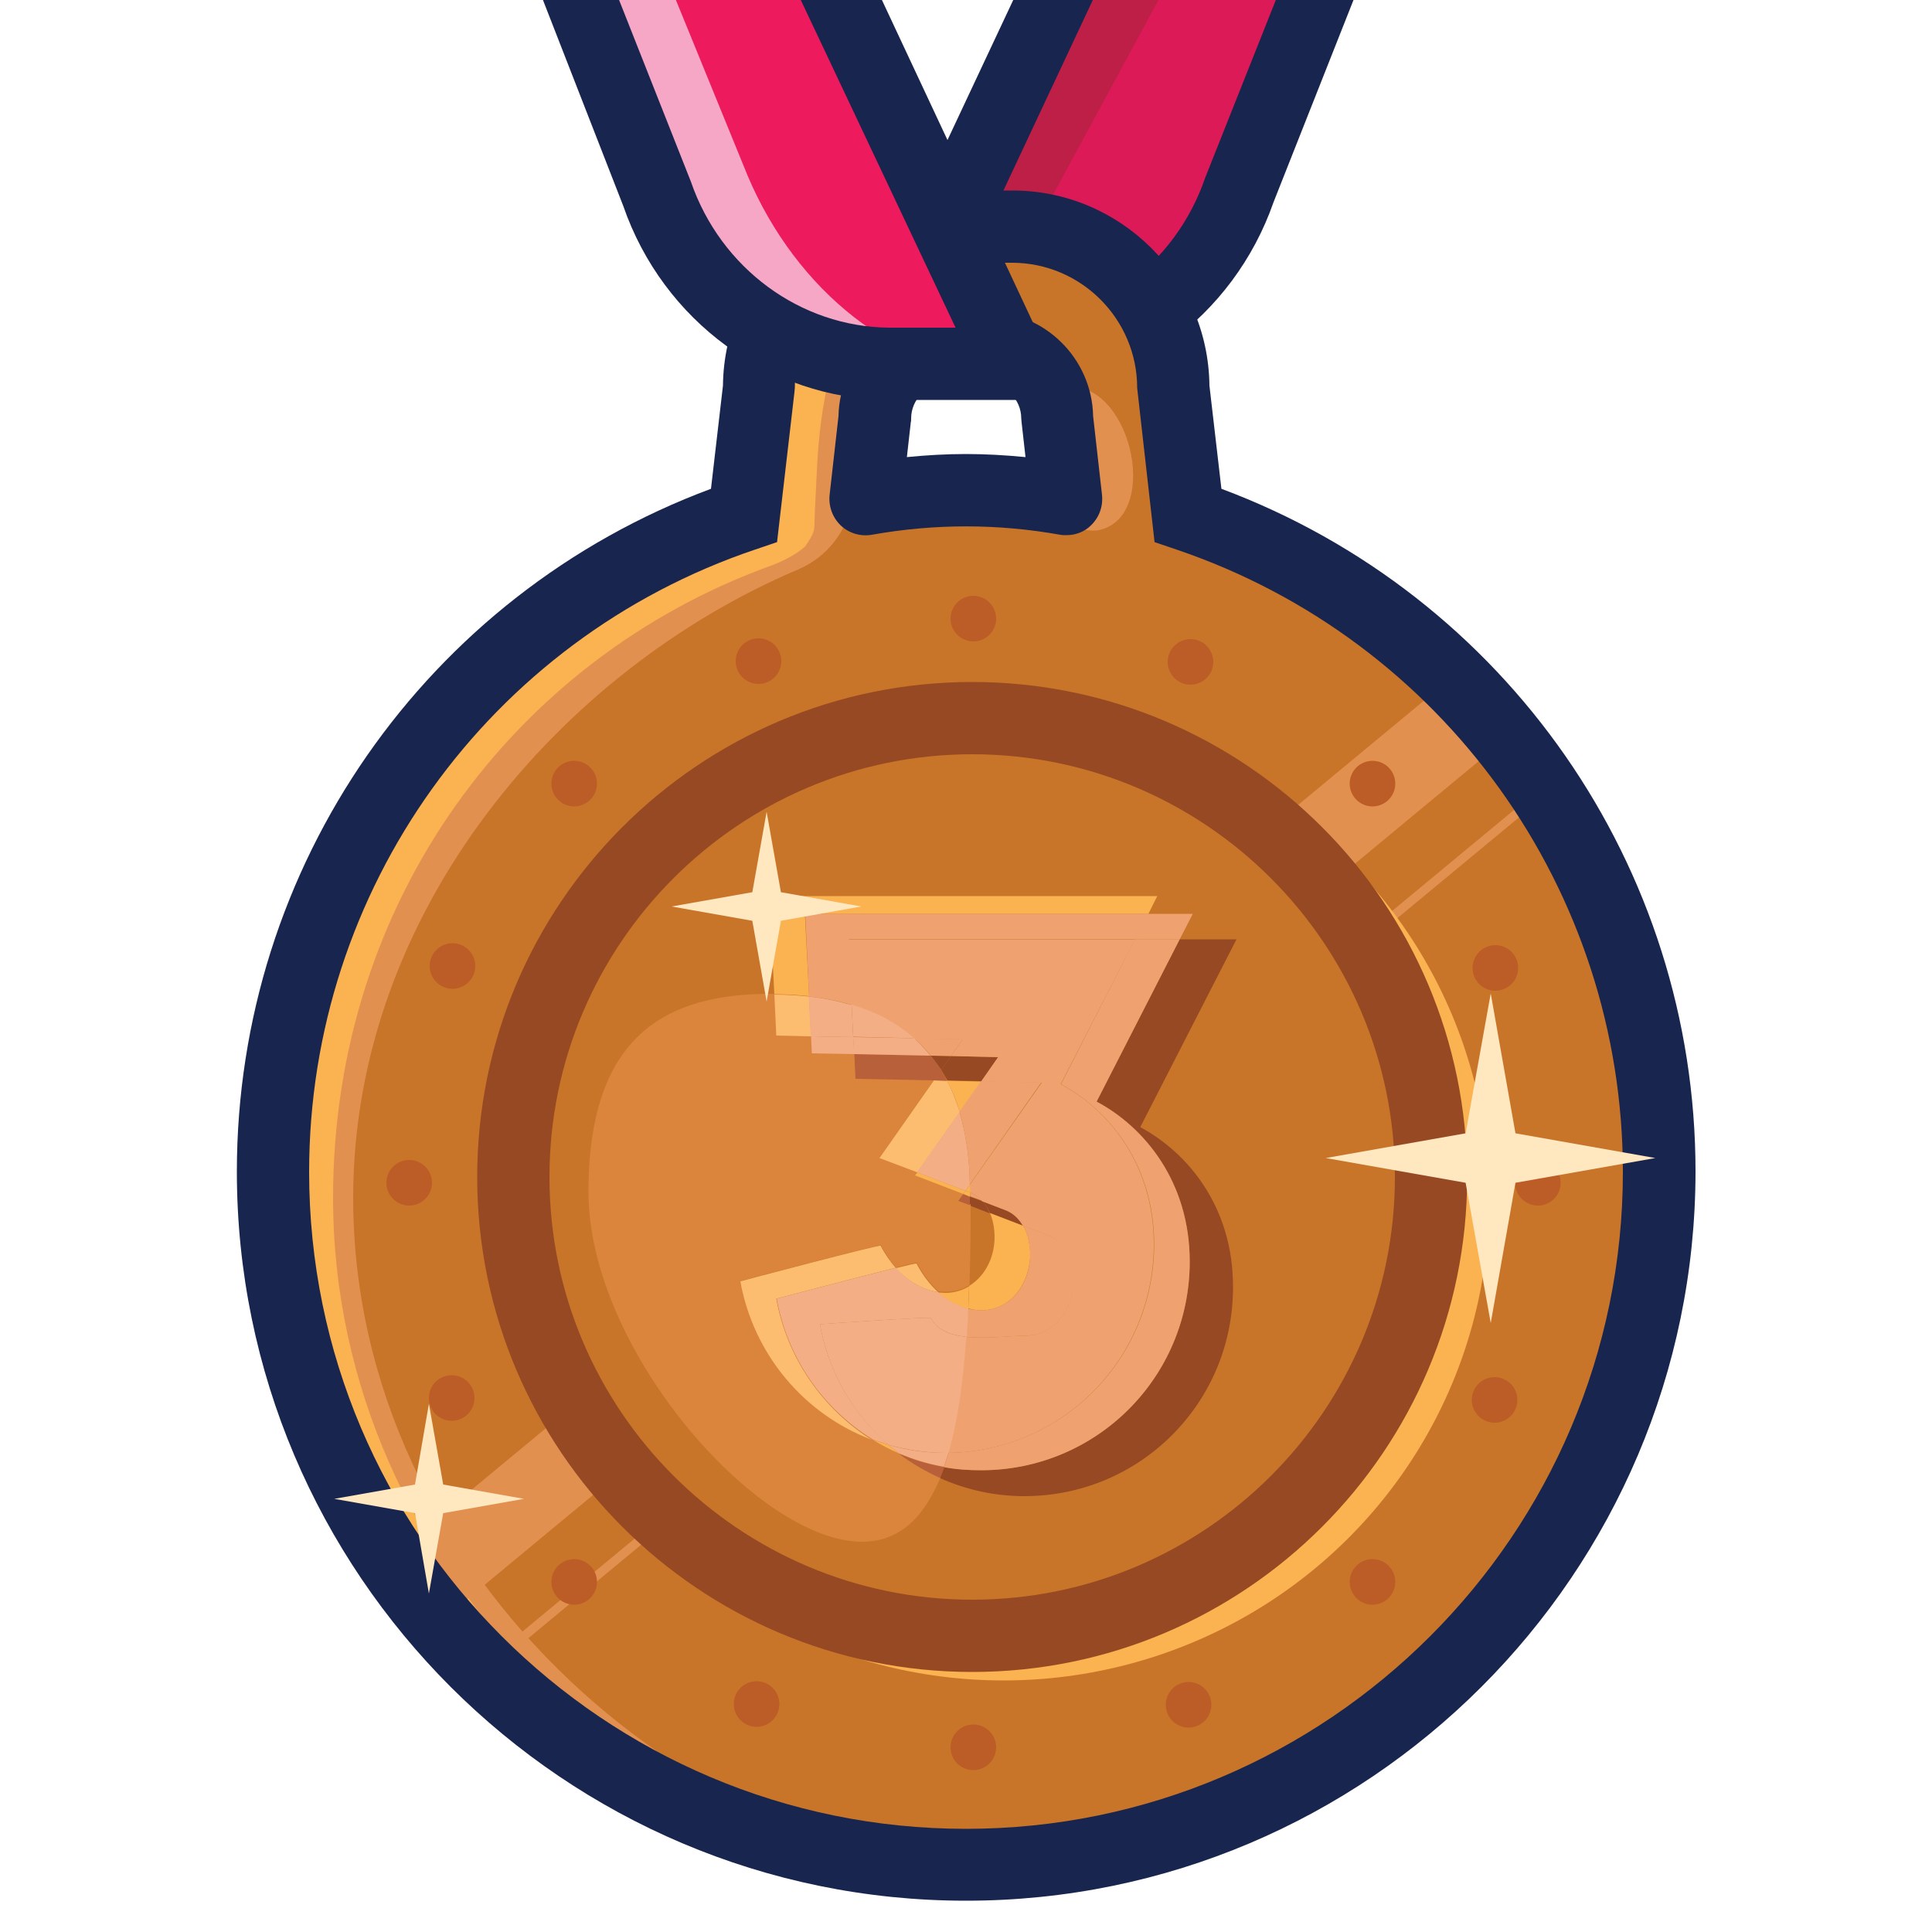 <?xml version="1.0" encoding="utf-8"?>
<!-- Generator: Adobe Illustrator 26.0.2, SVG Export Plug-In . SVG Version: 6.00 Build 0)  -->
<svg version="1.1" id="Layer_1" xmlns="http://www.w3.org/2000/svg" xmlns:xlink="http://www.w3.org/1999/xlink" x="0px" y="0px"
	 viewBox="0 0 500 500" style="enable-background:new 0 0 500 500;" xml:space="preserve">
<style type="text/css">
	.st0{fill:#BD1F47;}
	.st1{fill:#DC1A58;}
	.st2{fill:none;stroke:#18254E;stroke-width:4;stroke-miterlimit:10;}
	.st3{fill:none;}
	.st4{fill:#18254E;}
	.st5{fill:#FBB250;}
	.st6{fill:#E2904F;}
	.st7{fill:#C87529;}
	.st8{fill:#964922;}
	.st9{fill:#BC5D27;}
	.st10{fill:#F6A7C5;}
	.st11{fill:#ED1A5E;}
	.st12{fill:#EFA26F;}
	.st13{fill:#DB853C;}
	.st14{fill:#FCBD71;}
	.st15{fill:#B86039;}
	.st16{fill:#F3AE86;}
	.st17{fill:#FFE7C0;}
</style>
<g>
	<g>
		<path class="st0" d="M225.3,94.6l30.7,0.1c0.2,0,0.4,0,0.6,0c26.8-0.1,53-21,65.6-50.8l18.7-44.8h-64.1L225.3,94.6z"/>
	</g>
	<g>
		<path class="st1" d="M248.7,94.4l11.9,0.9c0.2,0,0.4,0,0.6,0c26.8-0.1,53-21,65.6-50.8l18.7-45.4h-45.2L248.7,94.4z"/>
	</g>
	<g>
		<path class="st2" d="M268.6,10.5"/>
	</g>
	<g>
		<path class="st2" d="M333.9,10.5"/>
	</g>
	<g>
		<path class="st3" d="M260.1,83.8l0.5,0c23-0.2,43.7-15.4,51.3-37.8l0.2-0.5l18.3-46.4h-47.3l-39.7,84.6L260.1,83.8z"/>
		<path class="st4" d="M312.1,45.5l-0.2,0.5c-7.7,22.5-28.3,37.7-51.3,37.8l-0.5,0l-16.6,0l39.7-84.6h-20.6l-48.5,103.3l46,0l0.7,0
			c30.8-0.2,58.4-20.4,68.8-50.2l21-53.1h-20.1L312.1,45.5z"/>
	</g>
	<g>
		<path class="st5" d="M307.7,138.2c-0.6-6.2-1.3-12.5-2.2-18.7c-1.1-7.6-5-39.4-10.3-45c-18.6-19.7-58-21.2-81.8-0.5
			c-11.3,9.8-11.7,32-12.2,41.1c-0.4,7.2-0.3,14.4-0.1,21.5c-72.9,21.8-126,89.3-126,169.3c0,97.6,79.1,176.7,176.7,176.7
			c97.6,0,176.7-79.1,176.7-176.7C428.5,227.7,377.9,161.6,307.7,138.2z M224.2,131.2c-0.1-5.2,4.9-28.9,5.2-34
			c0.3-5.6,27.4-19.2,46.6-2.6c1.7,1.4,7.2,32.8,7.8,37.4c-10.4-1.9-21.1-2.9-32-2.9C242.4,129.1,233.2,129.8,224.2,131.2z"/>
	</g>
	<g>
		<path class="st6" d="M315.9,142.3c-0.6-6.2-1.3-12.5-2.1-18.7c-1-7.6-15.7-31.5-19.4-38.1c-7.9-14.3-55-13.8-67.8-7.4
			c-13,6.4-14.8,34.9-15.2,44c-0.2,4.7-0.5,8.7-0.6,12.9c0,2.3-0.1,3-2.4,6.4c-3,2.7-7.4,4.5-9.7,5.3
			c-65.2,23.9-112.5,86.1-112.5,163.3c0,97.6,84.3,176.7,176.7,176.7c92.4,0,167.4-79.1,167.4-176.7
			C430.3,231.9,382.4,165.7,315.9,142.3z M230.4,128.9c-11.2-13.9,3.5-27.1,3.7-32.3c0.3-5.6,31.3-3.7,37.6,2.7s16.7,22.2,0.8,30.1
			c-9.8-1.9-10.3-0.3-20.7-0.3C242.9,129.1,238.9,127.5,230.4,128.9z"/>
	</g>
	<g>
		<path class="st7" d="M326,140.3c-0.6-6.2-16.5-2.4-17.3-8.7c-1-7.6-0.8-39.6-4.5-46.1c-7.9-14.3-45.6-30.6-67.8-7.4
			c-10.1,10.4-14.8,34.9-15.2,44c-0.1,1.5-0.2,3-0.2,4.4c-0.5,9.2-6,17.3-14.5,20.9c-61.1,25.9-115.1,88.2-115.1,162.6
			c0,97.6,88.9,176.5,181.4,176.7C348,486.9,433,407.5,433,309.9C433,231.9,392.5,163.7,326,140.3z M240.2,128.9
			c-15.8-3.9-10.8-31.7,3.7-32.3c5.6-0.2,24,3.4,33,3.4c16.5,0,23.4,34.7,6.9,37.3c-5.7,0.3-13.9-3.5-24.3-3.5
			C250.6,133.8,248.7,127.5,240.2,128.9z"/>
	</g>
	<g>
		
			<rect x="237.2" y="119.6" transform="matrix(0.638 0.77 -0.77 0.638 316.884 -83.923)" class="st6" width="21.1" height="351.5"/>
	</g>
	<g>
		
			<rect x="263.2" y="141.3" transform="matrix(0.638 0.77 -0.77 0.638 339.561 -88.876)" class="st6" width="2.3" height="351.5"/>
	</g>
	<g>
		<path class="st4" d="M250,491.9c-104,0-188.7-84.6-188.7-188.7c0-79,49-149.3,122.7-176.7l3.1-26.7c0.3-27.9,23.1-50.5,51-50.5
			h23.9c27.9,0,50.7,22.6,51,50.5l3.1,26.7c73.6,27.5,122.7,97.7,122.7,176.7C438.7,407.3,354,491.9,250,491.9z M238.1,68
			c-17.8,0-32.4,14.5-32.4,32.4l-0.1,1.1l-4.5,38.8l-5.6,1.9C126.4,165.5,80,230.3,80,303.3c0,93.8,76.3,170,170,170
			s170-76.3,170-170c0-73-46.5-137.7-115.6-161.1l-5.6-1.9l-4.5-39.9c0-17.8-14.5-32.4-32.4-32.4H238.1z"/>
	</g>
	<g>
		<path class="st4" d="M276,138.5c-0.5,0-1.1,0-1.6-0.1c-16.2-2.9-32.6-2.9-48.8,0c-2.9,0.5-5.9-0.4-8-2.4c-2.1-2-3.2-4.9-2.9-7.9
			l2.3-20.4c0.3-15,12.6-27.1,27.7-27.1h10.5c15.1,0,27.4,12.1,27.7,27.1l2.3,20.4c0.3,2.9-0.7,5.8-2.9,7.9
			C280.7,137.6,278.4,138.5,276,138.5z M250,117.5c5.1,0,10.3,0.3,15.4,0.8l-1-8.9c0-0.4-0.1-0.7-0.1-1.1c0-5-4.1-9-9-9h-10.5
			c-5,0-9,4.1-9,9c0,0.4,0,0.7-0.1,1.1l-1,8.9C239.7,117.8,244.9,117.5,250,117.5z"/>
	</g>
	<g>
		<ellipse class="st5" cx="259.7" cy="310.4" rx="125.7" ry="124.5"/>
	</g>
	<g>
		<circle class="st7" cx="253.1" cy="304.6" r="118.7"/>
	</g>
	<g>
		<path class="st8" d="M251.6,432.7c-70.6,0-128.1-57.4-128.1-128.1c0-70.6,57.4-128.1,128.1-128.1S379.7,234,379.7,304.6
			C379.7,375.3,322.2,432.7,251.6,432.7z M251.6,195.2c-60.3,0-109.4,49.1-109.4,109.4c0,60.3,49.1,109.4,109.4,109.4
			S361,365,361,304.6C361,244.3,311.9,195.2,251.6,195.2z"/>
	</g>
	<g>
		<g>
			<g>
				<circle class="st9" cx="251.9" cy="160.1" r="5.9"/>
			</g>
			<g>
				<circle class="st9" cx="251.9" cy="452.2" r="5.9"/>
			</g>
		</g>
		<g>
			<g>
				<circle class="st9" cx="355.2" cy="202.8" r="5.9"/>
			</g>
			<g>
				<circle class="st9" cx="148.6" cy="409.4" r="5.9"/>
			</g>
		</g>
		<g>
			<g>
				<circle class="st9" cx="398" cy="306.1" r="5.9"/>
			</g>
			<g>
				<circle class="st9" cx="105.9" cy="306.1" r="5.9"/>
			</g>
		</g>
		<g>
			<g>
				<circle class="st9" cx="355.2" cy="409.4" r="5.9"/>
			</g>
			<g>
				<circle class="st9" cx="148.6" cy="202.8" r="5.9"/>
			</g>
		</g>
	</g>
	<g>
		<g>
			<circle class="st9" cx="308.1" cy="171.3" r="5.9"/>
		</g>
		<g>
			<circle class="st9" cx="195.8" cy="441" r="5.9"/>
		</g>
	</g>
	<g>
		<g>
			<circle class="st9" cx="387" cy="250.5" r="5.9"/>
		</g>
		<g>
			<circle class="st9" cx="116.9" cy="361.8" r="5.9"/>
		</g>
	</g>
	<g>
		<g>
			<circle class="st9" cx="386.8" cy="362.3" r="5.9"/>
		</g>
		<g>
			<circle class="st9" cx="117.1" cy="250" r="5.9"/>
		</g>
	</g>
	<g>
		<g>
			<circle class="st9" cx="307.6" cy="441.2" r="5.9"/>
		</g>
		<g>
			<circle class="st9" cx="196.3" cy="171.1" r="5.9"/>
		</g>
	</g>
	<g>
		<path class="st10" d="M265.6,95.7l-30.7,0.1c-0.2,0-0.4,0-0.6,0c-26.8-0.1-53-21-65.6-50.8L150-0.3H214L265.6,95.7z"/>
	</g>
	<g>
		<path class="st11" d="M271.6,95.4l-11.9,0.9c-0.2,0-0.4,0-0.6,0c-26.8-0.1-53-21-65.6-50.8L174.8-0.3h45.2L271.6,95.4z"/>
	</g>
	<path class="st4" d="M207.1-0.3l40.2,85.1l-16.6,0l-0.6,0c-23-0.2-43.6-15.4-51.3-37.8L160.1-0.3h-19.7l20.9,53.6
		c10.3,29.8,37.9,50,68.7,50.2l0.7,0l46,0L228.1-0.3H207.1z"/>
	<g>
		<path class="st2" d="M222.2,11.5"/>
	</g>
	<g>
		<path class="st2" d="M156.9,11.6"/>
	</g>
	<g>
		<path class="st3" d="M257.3,322c0.2-1.6,0.2-5-1.1-8l-5.1-2c0,6.8-0.1,13.9-0.3,20.9C254.4,330.7,256.7,326.7,257.3,322z"/>
		<path class="st5" d="M208.3,236.5h88.9l2.3-4.6H199.1l1.3,25.4c3.1,0,6.1,0.2,9,0.5L208.3,236.5z"/>
		<path class="st5" d="M253.9,339.1c7,0,11.7-5.6,12.6-12.6c0.3-1.8,0.2-6-1.7-9.3l-8.6-3.3c1.3,3,1.3,6.4,1.1,8
			c-0.5,4.7-2.9,8.7-6.5,10.9c-0.1,1.9-0.1,3.9-0.2,5.8C251.7,338.9,252.8,339.1,253.9,339.1z"/>
		<path class="st5" d="M245.1,279.7c1.3,2.4,2.4,5.1,3.3,8.1l5.6-7.9L245.1,279.7z"/>
		<path class="st8" d="M295.1,291.7l24.9-48.6h-14.7l-21.5,42c12.3,6.6,24.1,20.7,24.1,41.4c0,29.9-24.1,54-54,54
			c-3.3,0-6.5-0.3-9.6-0.8c-0.3,1-0.7,1.9-1.1,2.8c6.7,3,14.1,4.7,21.9,4.7c29.9,0,54-24.1,54-54
			C319.2,312.4,307.4,298.3,295.1,291.7z"/>
		<path class="st8" d="M240.9,273.2c0.9,1.2,1.8,2.4,2.7,3.7l2.5-3.6L240.9,273.2z"/>
		<path class="st8" d="M254.3,310.9l-3.3-1.2c0,0.8,0,1.5,0,2.3l5.1,2C255.7,312.9,255.1,311.8,254.3,310.9z"/>
		<path class="st8" d="M258.3,273.6l-12.2-0.3l-2.5,3.6c0.5,0.9,1.1,1.8,1.6,2.7l8.8,0.2L258.3,273.6z"/>
		<path class="st8" d="M260.3,313.2l-6-2.3c0.8,0.9,1.4,1.9,1.9,3l8.6,3.3C263.8,315.5,262.4,314,260.3,313.2z"/>
		<polygon class="st12" points="305.3,243.1 308.7,236.5 297.1,236.5 293.8,243.1 		"/>
		<path class="st12" d="M209.4,257.9c3.8,0.4,7.5,1.1,11.1,2.2l-0.8-17h74.2l3.4-6.6h-88.9L209.4,257.9z"/>
		<path class="st12" d="M265.2,345.7c7,0,11.7-5.6,12.6-12.6c0.4-2.8,0-10.9-6.2-13.3l-6.8-2.6c1.9,3.3,1.9,7.5,1.7,9.3
			c-0.8,7-5.6,12.6-12.6,12.6c-1.1,0-2.3-0.2-3.4-0.4c-0.1,2.4-0.2,4.9-0.4,7.3C255.4,346.5,261.4,345.7,265.2,345.7z"/>
		<path class="st12" d="M253.9,279.8l-5.6,7.9c1.6,5.4,2.6,11.6,2.7,18.8l18.5-26.4L253.9,279.8z"/>
		<path class="st12" d="M274.6,280.6c12.3,6.6,24.1,20.7,24.1,41.4c0,29.6-23.7,53.5-53.2,54c-0.4,1.3-0.8,2.5-1.2,3.7
			c3.1,0.6,6.3,0.8,9.6,0.8c29.9,0,54-24.1,54-54c0-20.7-11.8-34.9-24.1-41.4l21.5-42h-11.6L274.6,280.6z"/>
		<path class="st12" d="M249.1,269l-12.5-0.3c1.5,1.3,2.9,2.8,4.3,4.5l5.2,0.1L249.1,269z"/>
		<path class="st12" d="M251.1,308.6L251.1,308.6c0,0.3,0,0.7,0,1l3.3,1.2C253.5,310,252.4,309.2,251.1,308.6z"/>
		<path class="st12" d="M249.1,269l-3,4.3l12.2,0.3l-4.4,6.3l15.7,0.3L251,306.6c0,0.6,0,1.2,0,1.9c0,0,0,0.1,0,0.1l0,0
			c1.3,0.5,2.4,1.3,3.2,2.3l6,2.3c2.1,0.8,3.5,2.3,4.5,4l6.8,2.6c6.2,2.4,6.6,10.6,6.2,13.3c-0.8,7-5.6,12.6-12.6,12.6
			c-3.8,0-9.8,0.8-15.1,0.3c-0.8,11-2.1,21.4-4.6,30c29.5-0.4,53.2-24.4,53.2-54c0-20.7-11.8-34.9-24.1-41.4l19.2-37.4h-74.2l0.8,17
			c6,1.8,11.6,4.6,16.2,8.7L249.1,269z"/>
		<path class="st13" d="M225.7,372.5c-17.5-6.6-30.6-22.1-34-41c0,0,36.1-9.6,36.3-9.2c1.1,2.1,2.4,4.1,3.9,5.7
			c3.2-0.8,5.3-1.3,5.4-1.2c1.5,2.9,3.4,5.4,5.6,7.4c0.6,0.1,1.3,0.1,1.9,0.1c2.3,0,4.3-0.6,6.1-1.7c0.2-7,0.3-14.1,0.3-20.9l-3-1.1
			l1.3-1.8l-12.6-4.8l0.6-0.8l-9.8-3.7l14.1-20.1l-20.3-0.4l-0.3-6.4l-11-0.2l-0.2-4.4l-9-0.2l-0.5-10.6c-0.3,0-0.6,0-1,0
			c-27.1,0-47.2,10.7-47.2,51.3s43.7,90.5,70.8,90.5c9.8,0,16.1-6.5,20.3-16.7c-3.8-1.7-7.4-3.8-10.7-6.3
			C230.2,375.1,227.9,373.9,225.7,372.5z"/>
		<path class="st14" d="M245.1,279.7l-3.4-0.1l-14.1,20.1l9.8,3.7l11-15.6C247.4,284.8,246.4,282.1,245.1,279.7z"/>
		<path class="st14" d="M200.9,336.1c0,0,20.8-5.5,30.9-8c-1.5-1.7-2.8-3.6-3.9-5.7c-0.2-0.4-36.3,9.2-36.3,9.2
			c3.4,18.9,16.5,34.4,34,41C212.9,364.6,203.7,351.5,200.9,336.1z"/>
		<path class="st5" d="M250.8,332.9c-1.7,1-3.8,1.7-6.1,1.7c-0.7,0-1.3-0.1-1.9-0.1c2.3,2.1,5,3.6,7.8,4.3
			C250.6,336.8,250.7,334.8,250.8,332.9z"/>
		<path class="st14" d="M209.9,268.2l-0.5-10.3c-2.9-0.3-6-0.5-9-0.5l0.5,10.6L209.9,268.2z"/>
		<path class="st15" d="M249.3,309l-1.3,1.8l3,1.1c0-0.8,0-1.5,0-2.3L249.3,309z"/>
		<path class="st15" d="M240.9,273.2l-19.8-0.4l0.3,6.4l20.3,0.4l1.9-2.7C242.7,275.6,241.8,274.4,240.9,273.2z"/>
		<path class="st15" d="M232.6,376.2c3.3,2.5,6.9,4.6,10.7,6.3c0.4-0.9,0.7-1.8,1.1-2.8C240.3,379,236.3,377.8,232.6,376.2z"/>
		<path class="st15" d="M243.5,276.9l-1.9,2.7l3.4,0.1C244.6,278.7,244.1,277.8,243.5,276.9z"/>
		<path class="st14" d="M242.8,334.4c-2.2-2-4.1-4.5-5.6-7.4c0-0.1-2.2,0.4-5.4,1.2C234.9,331.5,238.7,333.8,242.8,334.4z"/>
		<path class="st5" d="M225.7,372.5c2.2,1.4,4.5,2.6,6.9,3.6c-0.9-0.7-1.9-1.5-2.7-2.2C228.5,373.5,227.1,373,225.7,372.5z"/>
		<polygon class="st16" points="209.9,268.2 210.1,272.6 221.1,272.8 220.8,268.4 		"/>
		<polygon class="st5" points="237.4,303.4 236.8,304.2 249.3,309 249.9,308.2 		"/>
		<path class="st16" d="M220.4,260.1c-3.5-1-7.2-1.8-11.1-2.2l0.5,10.3l11,0.2L220.4,260.1z"/>
		<path class="st16" d="M212.2,342.7c0,0,28.5-2,28.7-1.6c1.6,3.2,5.2,4.4,9.3,4.9c0.2-2.4,0.3-4.8,0.4-7.3
			c-2.8-0.7-5.5-2.2-7.8-4.3c-4.1-0.6-7.9-2.9-10.9-6.3c-10.1,2.5-30.9,8-30.9,8c2.8,15.4,12,28.5,24.8,36.4c1.4,0.5,2.8,1,4.2,1.4
			C220.8,366,214.4,355.1,212.2,342.7z"/>
		<path class="st16" d="M251,306.6c-0.1-7.2-1.1-13.5-2.7-18.8l-11,15.6l12.6,4.8L251,306.6z"/>
		<path class="st16" d="M244.7,376c-5.1,0-10.1-0.7-14.8-2.1c0.9,0.8,1.8,1.5,2.7,2.2c3.7,1.6,7.6,2.8,11.7,3.5
			c0.4-1.2,0.8-2.4,1.2-3.7C245.3,376,245,376,244.7,376z"/>
		<path class="st16" d="M236.6,268.7l-15.8-0.3l0.2,4.4l19.8,0.4C239.5,271.6,238.1,270.1,236.6,268.7z"/>
		<path class="st5" d="M251.1,308.6l-1.2-0.4l-0.6,0.8l1.7,0.7C251.1,309.3,251.1,309,251.1,308.6z"/>
		<path class="st16" d="M240.9,341.1c-0.2-0.4-28.7,1.6-28.7,1.6c2.2,12.4,8.6,23.3,17.7,31.2c4.7,1.3,9.7,2.1,14.8,2.1
			c0.3,0,0.6,0,0.8,0c2.5-8.6,3.8-19,4.6-30C246,345.5,242.5,344.3,240.9,341.1z"/>
		<path class="st16" d="M236.6,268.7c-4.6-4.1-10.1-6.9-16.2-8.7l0.4,8.3L236.6,268.7z"/>
		<path class="st5" d="M251,306.6l-1.1,1.6l1.2,0.4c0,0,0-0.1,0-0.1C251.1,307.9,251,307.2,251,306.6z"/>
	</g>
</g>
<polygon class="st17" points="385.8,257.1 392.2,293.3 428.4,299.7 392.2,306.1 385.8,342.4 379.3,306.1 343.1,299.7 379.3,293.3 
	"/>
<polygon class="st17" points="198.4,210.1 202.1,230.9 222.9,234.6 202.1,238.3 198.4,259.2 194.7,238.3 173.8,234.6 194.7,230.9 
	"/>
<polygon class="st17" points="111,363.3 114.7,384.2 135.6,387.9 114.7,391.6 111,412.4 107.4,391.6 86.5,387.9 107.4,384.2 "/>
</svg>
